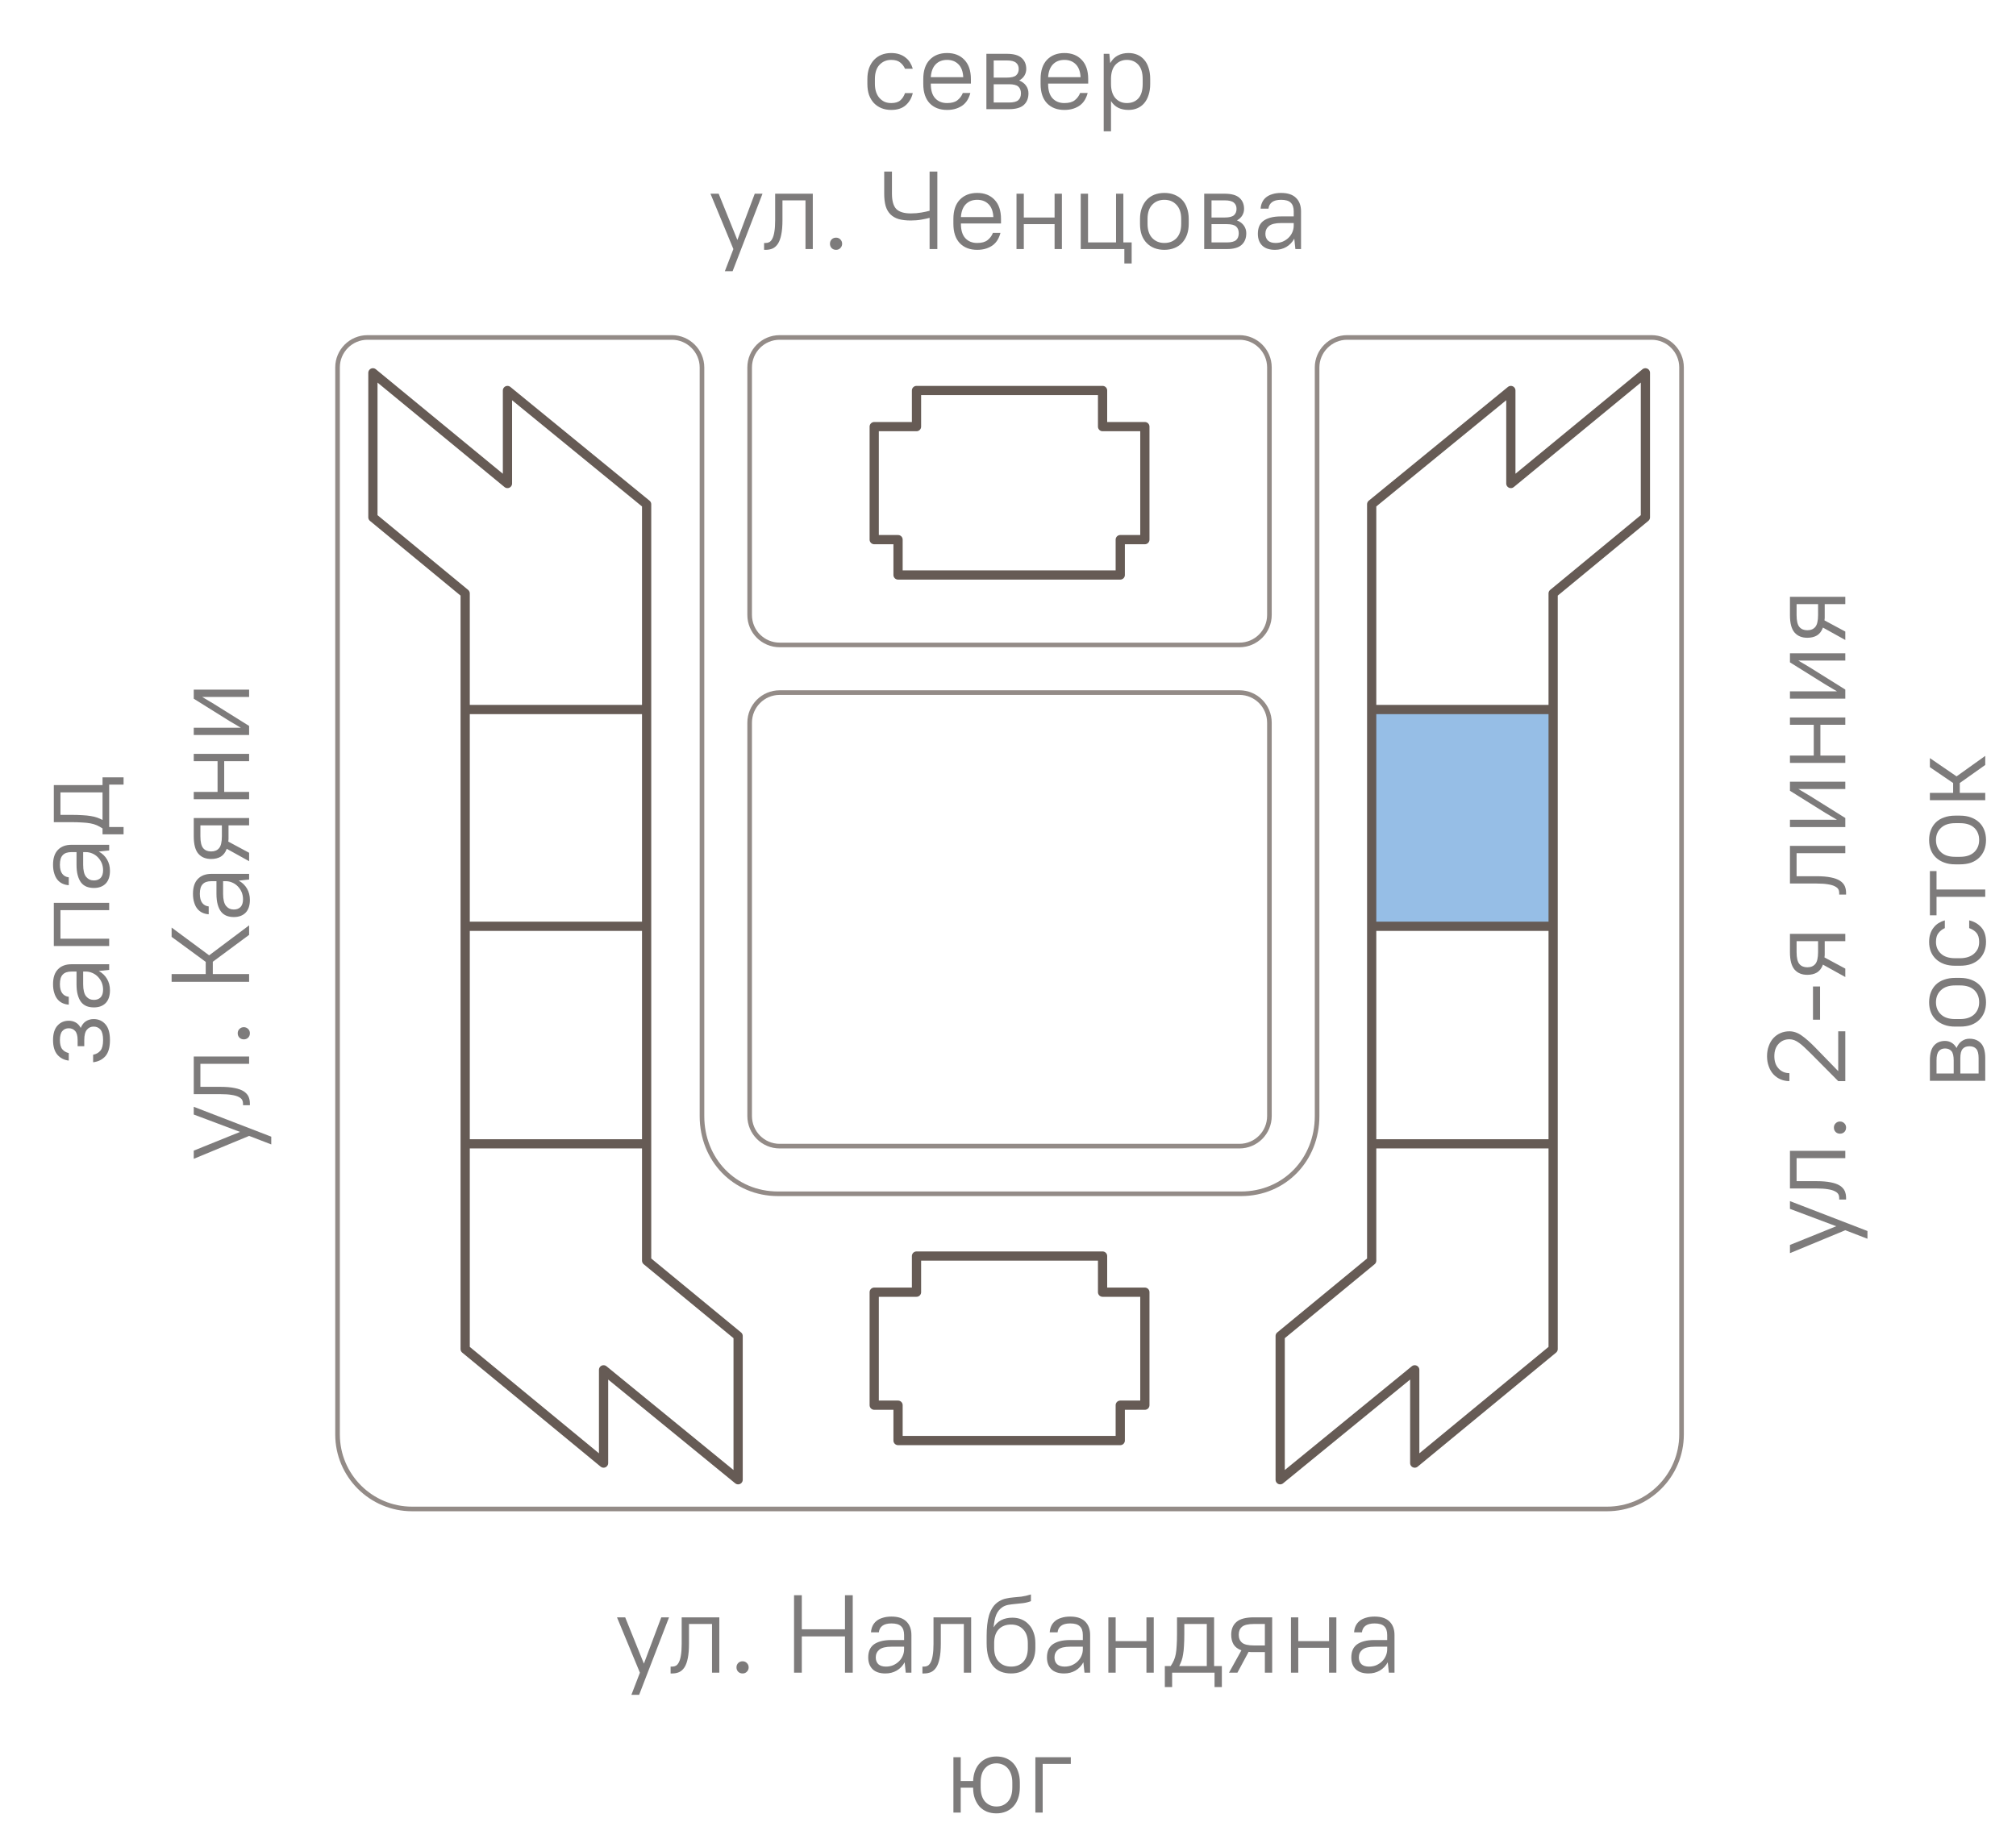 <svg width="1311" height="1199" viewBox="0 0 1311 1199" fill="none" xmlns="http://www.w3.org/2000/svg">
<mask id="mask0_542_706" style="mask-type:alpha" maskUnits="userSpaceOnUse" x="893" y="462" width="116" height="139">
<path d="M1009 462H893V601H1009V462Z" fill="#D9D9D9"/>
</mask>
<g mask="url(#mask0_542_706)">
<rect x="858" y="456" width="191" height="176" fill="#E0DBD6"/>
<rect x="858" y="456" width="191" height="176" fill="#2893FF" fill-opacity="0.4"/>
</g>
<path d="M568.5 351V277.5H596V254H717V277.5H744.5V351H728.5V374H584V351H568.5Z" stroke="#665B55" stroke-width="6" stroke-linejoin="round"/>
<path d="M568.5 914V840.5H596V817H717V840.5H744.5V914H728.5V937H584V914H568.5Z" stroke="#665B55" stroke-width="6" stroke-linejoin="round"/>
<path d="M302.5 461.5V386L242.5 336.5V242.5L330 314.5V254L420.5 328V461.5M302.5 461.5H420.5M302.5 461.5V602.5M420.5 461.5V602.5M302.5 602.5H420.5M302.5 602.5V744M420.5 602.5V744M420.5 744V820L480 869V962.5L392.5 891V951.663L302.5 877.5V744M420.5 744H302.5" stroke="#665B55" stroke-width="6" stroke-linejoin="round"/>
<path d="M1010 461.5V386L1070 336.5V242.5L982.5 314.5V254L892 328V461.5M1010 461.5H892M1010 461.5V602.5M892 461.5V602.5M1010 602.5H892M1010 602.5V744M892 602.5V744M892 744V820L832.5 869V962.5L920 891V951.663L1010 877.5V744M892 744H1010" stroke="#665B55" stroke-width="6" stroke-linejoin="round"/>
<path d="M487.5 239C487.5 228.23 496.23 219.5 507 219.5H806C816.77 219.5 825.5 228.23 825.5 239V400C825.5 410.77 816.77 419.5 806 419.5H507C496.23 419.5 487.5 410.77 487.5 400V239Z" stroke="#665B55" stroke-opacity="0.7" stroke-width="3"/>
<path d="M487.5 470.071C487.5 459.257 496.235 450.5 507 450.5H806C816.765 450.5 825.5 459.257 825.5 470.071V725.929C825.5 736.743 816.765 745.5 806 745.5H507C496.235 745.5 487.5 736.743 487.5 725.929V470.071Z" stroke="#665B55" stroke-opacity="0.7" stroke-width="3"/>
<path d="M219.5 239C219.5 228.23 228.23 219.5 239 219.5H437C447.672 219.5 456.5 228.328 456.5 239V726C456.5 754.287 477.631 776.5 506 776.5H807C835.369 776.5 856.5 754.287 856.5 726V239C856.5 228.328 865.328 219.5 876 219.5H1074C1084.77 219.5 1093.5 228.23 1093.5 239V933C1093.5 959.786 1071.79 981.5 1045 981.5H268C241.214 981.5 219.5 959.786 219.5 933V239Z" stroke="#665B55" stroke-opacity="0.7" stroke-width="3"/>
<path d="M579.534 71.504C577.23 71.504 575.118 71.12 573.198 70.352C571.326 69.584 569.694 68.48 568.302 67.04C566.958 65.6 565.902 63.848 565.134 61.784C564.414 59.672 564.054 57.272 564.054 54.584V51.416C564.054 48.776 564.414 46.424 565.134 44.36C565.902 42.248 566.958 40.472 568.302 39.032C569.694 37.544 571.326 36.416 573.198 35.648C575.118 34.88 577.23 34.496 579.534 34.496C581.55 34.496 583.326 34.76 584.862 35.288C586.446 35.816 587.814 36.56 588.966 37.52C590.166 38.432 591.126 39.512 591.846 40.76C592.614 42.008 593.19 43.328 593.574 44.72H588.534C587.814 43.088 586.758 41.72 585.366 40.616C584.022 39.512 582.078 38.96 579.534 38.96C576.462 38.96 573.918 40.04 571.902 42.2C569.934 44.312 568.95 47.384 568.95 51.416V54.584C568.95 56.552 569.214 58.328 569.742 59.912C570.27 61.448 571.014 62.744 571.974 63.8C572.934 64.856 574.038 65.672 575.286 66.248C576.582 66.776 577.998 67.04 579.534 67.04C582.126 67.04 584.094 66.464 585.438 65.312C586.782 64.16 587.814 62.576 588.534 60.56H593.574C592.854 63.728 591.342 66.344 589.038 68.408C586.734 70.472 583.566 71.504 579.534 71.504ZM615.885 71.504C611.133 71.504 607.365 70.064 604.581 67.184C601.797 64.256 600.405 60.056 600.405 54.584V51.416C600.405 45.992 601.797 41.816 604.581 38.888C607.413 35.96 611.181 34.496 615.885 34.496C620.589 34.496 624.333 35.96 627.117 38.888C629.949 41.816 631.365 45.992 631.365 51.416V54.368H605.301V54.584C605.301 58.76 606.261 61.88 608.181 63.944C610.101 66.008 612.669 67.04 615.885 67.04C618.861 67.04 621.117 66.416 622.653 65.168C624.237 63.92 625.389 62.36 626.109 60.488H631.005C630.621 62.024 630.045 63.464 629.277 64.808C628.509 66.152 627.501 67.328 626.253 68.336C625.005 69.296 623.517 70.064 621.789 70.64C620.061 71.216 618.093 71.504 615.885 71.504ZM615.885 38.96C612.765 38.96 610.269 39.944 608.397 41.912C606.573 43.832 605.541 46.592 605.301 50.192H626.397C626.205 46.448 625.149 43.64 623.229 41.768C621.357 39.896 618.909 38.96 615.885 38.96ZM641.448 35H654.768C659.136 35 662.328 35.888 664.344 37.664C666.36 39.44 667.368 41.84 667.368 44.864C667.368 46.4 666.984 47.816 666.216 49.112C665.448 50.408 664.296 51.488 662.76 52.352C664.776 53.168 666.288 54.32 667.296 55.808C668.304 57.248 668.808 58.88 668.808 60.704C668.808 63.92 667.8 66.44 665.784 68.264C663.768 70.088 660.576 71 656.208 71H641.448V35ZM646.2 54.8V66.68H656.208C659.04 66.68 661.032 66.176 662.184 65.168C663.336 64.16 663.912 62.672 663.912 60.704C663.912 58.784 663.336 57.32 662.184 56.312C661.032 55.304 659.04 54.8 656.208 54.8H646.2ZM646.2 39.32V50.48H654.768C657.6 50.48 659.592 50 660.744 49.04C661.896 48.032 662.472 46.64 662.472 44.864C662.472 43.136 661.896 41.792 660.744 40.832C659.592 39.824 657.6 39.32 654.768 39.32H646.2ZM692.174 71.504C687.422 71.504 683.654 70.064 680.87 67.184C678.086 64.256 676.694 60.056 676.694 54.584V51.416C676.694 45.992 678.086 41.816 680.87 38.888C683.702 35.96 687.47 34.496 692.174 34.496C696.878 34.496 700.622 35.96 703.406 38.888C706.238 41.816 707.654 45.992 707.654 51.416V54.368H681.59V54.584C681.59 58.76 682.55 61.88 684.47 63.944C686.39 66.008 688.958 67.04 692.174 67.04C695.15 67.04 697.406 66.416 698.942 65.168C700.526 63.92 701.678 62.36 702.398 60.488H707.294C706.91 62.024 706.334 63.464 705.566 64.808C704.798 66.152 703.79 67.328 702.542 68.336C701.294 69.296 699.806 70.064 698.078 70.64C696.35 71.216 694.382 71.504 692.174 71.504ZM692.174 38.96C689.054 38.96 686.558 39.944 684.686 41.912C682.862 43.832 681.83 46.592 681.59 50.192H702.686C702.494 46.448 701.438 43.64 699.518 41.768C697.646 39.896 695.198 38.96 692.174 38.96ZM733.865 71.504C731.369 71.504 729.161 71.048 727.241 70.136C725.321 69.176 723.737 67.712 722.489 65.744V85.4H717.737V35H721.409L721.985 41.048C723.233 38.84 724.841 37.208 726.809 36.152C728.825 35.048 731.177 34.496 733.865 34.496C735.929 34.496 737.825 34.856 739.553 35.576C741.281 36.296 742.769 37.376 744.017 38.816C745.265 40.208 746.225 41.96 746.897 44.072C747.617 46.184 747.977 48.632 747.977 51.416V54.584C747.977 57.32 747.617 59.744 746.897 61.856C746.225 63.968 745.265 65.744 744.017 67.184C742.769 68.624 741.281 69.704 739.553 70.424C737.825 71.144 735.929 71.504 733.865 71.504ZM732.785 67.04C735.905 67.04 738.401 66.032 740.273 64.016C742.145 61.952 743.081 58.808 743.081 54.584V51.416C743.081 47.24 742.121 44.12 740.201 42.056C738.329 39.992 735.857 38.96 732.785 38.96C729.905 38.96 727.481 39.968 725.513 41.984C723.593 44 722.585 46.952 722.489 50.84V54.584C722.489 58.616 723.449 61.712 725.369 63.872C727.289 65.984 729.761 67.04 732.785 67.04ZM476.919 162L462.015 126H467.343L479.511 156.096L490.815 126H495.855L476.415 176.4H471.375L476.919 162ZM496.881 158.04H497.961C498.825 158.04 499.617 157.848 500.337 157.464C501.105 157.032 501.753 156.264 502.281 155.16C502.857 154.056 503.289 152.568 503.577 150.696C503.913 148.776 504.081 146.304 504.081 143.28V126H528.561V162H523.809V130.32H508.833V143.28C508.833 147.024 508.569 150.144 508.041 152.64C507.561 155.088 506.841 157.056 505.881 158.544C504.921 159.984 503.769 161.016 502.425 161.64C501.081 162.216 499.593 162.504 497.961 162.504H496.881V158.04ZM543.676 162.504C542.524 162.504 541.564 162.12 540.796 161.352C540.076 160.584 539.716 159.648 539.716 158.544C539.716 157.44 540.076 156.504 540.796 155.736C541.564 154.968 542.524 154.584 543.676 154.584C544.828 154.584 545.764 154.968 546.484 155.736C547.252 156.504 547.636 157.44 547.636 158.544C547.636 159.648 547.252 160.584 546.484 161.352C545.764 162.12 544.828 162.504 543.676 162.504ZM604.516 141.696C603.124 142.08 601.348 142.464 599.188 142.848C597.028 143.232 594.724 143.424 592.276 143.424C589.204 143.424 586.564 143.112 584.356 142.488C582.196 141.816 580.42 140.784 579.028 139.392C577.636 138 576.604 136.2 575.932 133.992C575.308 131.784 574.996 129.12 574.996 126V111.6H580.036V126C580.036 130.656 580.972 133.968 582.844 135.936C584.764 137.856 587.908 138.816 592.276 138.816C594.724 138.816 597.028 138.624 599.188 138.24C601.348 137.856 603.124 137.472 604.516 137.088V111.6H609.556V162H604.516V141.696ZM635.467 162.504C630.715 162.504 626.947 161.064 624.163 158.184C621.379 155.256 619.987 151.056 619.987 145.584V142.416C619.987 136.992 621.379 132.816 624.163 129.888C626.995 126.96 630.763 125.496 635.467 125.496C640.171 125.496 643.915 126.96 646.699 129.888C649.531 132.816 650.947 136.992 650.947 142.416V145.368H624.883V145.584C624.883 149.76 625.843 152.88 627.763 154.944C629.683 157.008 632.251 158.04 635.467 158.04C638.443 158.04 640.699 157.416 642.235 156.168C643.819 154.92 644.971 153.36 645.691 151.488H650.587C650.203 153.024 649.627 154.464 648.859 155.808C648.091 157.152 647.083 158.328 645.835 159.336C644.587 160.296 643.099 161.064 641.371 161.64C639.643 162.216 637.675 162.504 635.467 162.504ZM635.467 129.96C632.347 129.96 629.851 130.944 627.979 132.912C626.155 134.832 625.123 137.592 624.883 141.192H645.979C645.787 137.448 644.731 134.64 642.811 132.768C640.939 130.896 638.491 129.96 635.467 129.96ZM685.798 145.8H665.782V162H661.03V126H665.782V141.48H685.798V126H690.55V162H685.798V145.8ZM702.796 126H707.548V157.68H725.764V126H730.516V157.68H735.916V171.36H731.164V162H702.796V126ZM757.187 162.504C754.787 162.504 752.603 162.12 750.635 161.352C748.715 160.584 747.059 159.48 745.667 158.04C744.275 156.6 743.195 154.848 742.427 152.784C741.707 150.672 741.347 148.272 741.347 145.584V142.416C741.347 139.776 741.731 137.424 742.499 135.36C743.267 133.248 744.323 131.472 745.667 130.032C747.059 128.544 748.715 127.416 750.635 126.648C752.603 125.88 754.787 125.496 757.187 125.496C759.587 125.496 761.747 125.88 763.667 126.648C765.635 127.416 767.315 128.52 768.707 129.96C770.099 131.4 771.155 133.176 771.875 135.288C772.643 137.4 773.027 139.776 773.027 142.416V145.584C773.027 148.224 772.643 150.6 771.875 152.712C771.107 154.776 770.027 156.552 768.635 158.04C767.291 159.48 765.635 160.584 763.667 161.352C761.699 162.12 759.539 162.504 757.187 162.504ZM757.187 158.04C760.451 158.04 763.091 156.984 765.107 154.872C767.123 152.712 768.131 149.616 768.131 145.584V142.416C768.131 138.432 767.099 135.36 765.035 133.2C763.019 131.04 760.403 129.96 757.187 129.96C753.923 129.96 751.283 131.04 749.267 133.2C747.251 135.312 746.243 138.384 746.243 142.416V145.584C746.243 149.568 747.251 152.64 749.267 154.8C751.331 156.96 753.971 158.04 757.187 158.04ZM783.093 126H796.413C800.781 126 803.973 126.888 805.989 128.664C808.005 130.44 809.013 132.84 809.013 135.864C809.013 137.4 808.629 138.816 807.861 140.112C807.093 141.408 805.941 142.488 804.405 143.352C806.421 144.168 807.933 145.32 808.941 146.808C809.949 148.248 810.453 149.88 810.453 151.704C810.453 154.92 809.445 157.44 807.429 159.264C805.413 161.088 802.221 162 797.853 162H783.093V126ZM787.845 145.8V157.68H797.853C800.685 157.68 802.677 157.176 803.829 156.168C804.981 155.16 805.557 153.672 805.557 151.704C805.557 149.784 804.981 148.32 803.829 147.312C802.677 146.304 800.685 145.8 797.853 145.8H787.845ZM787.845 130.32V141.48H796.413C799.245 141.48 801.237 141 802.389 140.04C803.541 139.032 804.117 137.64 804.117 135.864C804.117 134.136 803.541 132.792 802.389 131.832C801.237 130.824 799.245 130.32 796.413 130.32H787.845ZM829.139 162.504C825.539 162.504 822.779 161.592 820.859 159.768C818.939 157.896 817.979 155.328 817.979 152.064C817.979 150.336 818.243 148.776 818.771 147.384C819.347 145.944 820.235 144.744 821.435 143.784C822.683 142.824 824.267 142.08 826.187 141.552C828.107 141.024 830.411 140.76 833.099 140.76H841.307V137.52C841.307 134.928 840.659 133.032 839.363 131.832C838.115 130.584 836.027 129.96 833.099 129.96C830.459 129.96 828.467 130.488 827.123 131.544C825.827 132.552 825.083 133.944 824.891 135.72H819.779C819.875 134.232 820.211 132.864 820.787 131.616C821.363 130.368 822.203 129.288 823.307 128.376C824.411 127.464 825.779 126.768 827.411 126.288C829.043 125.76 830.939 125.496 833.099 125.496C837.371 125.496 840.587 126.552 842.747 128.664C844.955 130.776 846.059 133.728 846.059 137.52V162H842.387L841.667 155.232C840.419 157.536 838.691 159.336 836.483 160.632C834.323 161.88 831.875 162.504 829.139 162.504ZM829.499 158.04C831.131 158.04 832.667 157.752 834.107 157.176C835.547 156.552 836.795 155.736 837.851 154.728C838.955 153.672 839.795 152.472 840.371 151.128C840.995 149.736 841.307 148.272 841.307 146.736V145.08H833.099C829.403 145.08 826.763 145.728 825.179 147.024C823.643 148.32 822.875 150 822.875 152.064C822.875 153.888 823.427 155.352 824.531 156.456C825.683 157.512 827.339 158.04 829.499 158.04Z" fill="#7D7B7B"/>
<path d="M416.134 1088L401.23 1052H406.558L418.726 1082.1L430.03 1052H435.07L415.63 1102.4H410.59L416.134 1088ZM436.096 1084.04H437.176C438.04 1084.04 438.832 1083.85 439.552 1083.46C440.32 1083.03 440.968 1082.26 441.496 1081.16C442.072 1080.06 442.504 1078.57 442.792 1076.7C443.128 1074.78 443.296 1072.3 443.296 1069.28V1052H467.776V1088H463.024V1056.32H448.048V1069.28C448.048 1073.02 447.784 1076.14 447.256 1078.64C446.776 1081.09 446.056 1083.06 445.096 1084.54C444.136 1085.98 442.984 1087.02 441.64 1087.64C440.296 1088.22 438.808 1088.5 437.176 1088.5H436.096V1084.04ZM482.891 1088.5C481.739 1088.5 480.779 1088.12 480.011 1087.35C479.291 1086.58 478.931 1085.65 478.931 1084.54C478.931 1083.44 479.291 1082.5 480.011 1081.74C480.779 1080.97 481.739 1080.58 482.891 1080.58C484.043 1080.58 484.979 1080.97 485.699 1081.74C486.467 1082.5 486.851 1083.44 486.851 1084.54C486.851 1085.65 486.467 1086.58 485.699 1087.35C484.979 1088.12 484.043 1088.5 482.891 1088.5ZM549.491 1064.38H521.411V1088H516.371V1037.6H521.411V1059.78H549.491V1037.6H554.531V1088H549.491V1064.38ZM575.768 1088.5C572.168 1088.5 569.408 1087.59 567.488 1085.77C565.568 1083.9 564.608 1081.33 564.608 1078.06C564.608 1076.34 564.872 1074.78 565.4 1073.38C565.976 1071.94 566.864 1070.74 568.064 1069.78C569.312 1068.82 570.896 1068.08 572.816 1067.55C574.736 1067.02 577.04 1066.76 579.728 1066.76H587.936V1063.52C587.936 1060.93 587.288 1059.03 585.992 1057.83C584.744 1056.58 582.656 1055.96 579.728 1055.96C577.088 1055.96 575.096 1056.49 573.752 1057.54C572.456 1058.55 571.712 1059.94 571.52 1061.72H566.408C566.504 1060.23 566.84 1058.86 567.416 1057.62C567.992 1056.37 568.832 1055.29 569.936 1054.38C571.04 1053.46 572.408 1052.77 574.04 1052.29C575.672 1051.76 577.568 1051.5 579.728 1051.5C584 1051.5 587.216 1052.55 589.376 1054.66C591.584 1056.78 592.688 1059.73 592.688 1063.52V1088H589.016L588.296 1081.23C587.048 1083.54 585.32 1085.34 583.112 1086.63C580.952 1087.88 578.504 1088.5 575.768 1088.5ZM576.128 1084.04C577.76 1084.04 579.296 1083.75 580.736 1083.18C582.176 1082.55 583.424 1081.74 584.48 1080.73C585.584 1079.67 586.424 1078.47 587 1077.13C587.624 1075.74 587.936 1074.27 587.936 1072.74V1071.08H579.728C576.032 1071.08 573.392 1071.73 571.808 1073.02C570.272 1074.32 569.504 1076 569.504 1078.06C569.504 1079.89 570.056 1081.35 571.16 1082.46C572.312 1083.51 573.968 1084.04 576.128 1084.04ZM599.854 1084.04H600.934C601.798 1084.04 602.59 1083.85 603.31 1083.46C604.078 1083.03 604.726 1082.26 605.254 1081.16C605.83 1080.06 606.262 1078.57 606.55 1076.7C606.886 1074.78 607.054 1072.3 607.054 1069.28V1052H631.534V1088H626.782V1056.32H611.806V1069.28C611.806 1073.02 611.542 1076.14 611.014 1078.64C610.534 1081.09 609.814 1083.06 608.854 1084.54C607.894 1085.98 606.742 1087.02 605.398 1087.64C604.054 1088.22 602.566 1088.5 600.934 1088.5H599.854V1084.04ZM657.52 1088.5C655.072 1088.5 652.864 1088.12 650.896 1087.35C648.928 1086.58 647.248 1085.38 645.856 1083.75C644.512 1082.12 643.456 1080.06 642.688 1077.56C641.968 1075.06 641.608 1072.11 641.608 1068.7V1064.1C641.608 1061.65 641.728 1059.27 641.968 1056.97C642.208 1054.66 642.616 1052.53 643.192 1050.56C643.816 1048.59 644.656 1046.84 645.712 1045.3C646.768 1043.77 648.136 1042.5 649.816 1041.49C651.304 1040.62 652.768 1040.05 654.208 1039.76C655.696 1039.42 657.256 1039.18 658.888 1039.04C660.52 1038.9 662.272 1038.73 664.144 1038.54C666.016 1038.3 668.104 1037.82 670.408 1037.1V1041.49C668.584 1042.16 666.808 1042.59 665.08 1042.78C663.4 1042.98 661.768 1043.14 660.184 1043.29C658.648 1043.43 657.184 1043.62 655.792 1043.86C654.4 1044.1 653.128 1044.58 651.976 1045.3C650.152 1046.5 648.784 1048.16 647.872 1050.27C647.008 1052.34 646.432 1055.1 646.144 1058.55C647.392 1056.44 649.048 1054.86 651.112 1053.8C653.224 1052.74 655.648 1052.22 658.384 1052.22C660.544 1052.22 662.536 1052.6 664.36 1053.37C666.184 1054.14 667.744 1055.24 669.04 1056.68C670.384 1058.07 671.416 1059.8 672.136 1061.86C672.904 1063.88 673.288 1066.18 673.288 1068.78V1071.94C673.288 1074.49 672.904 1076.79 672.136 1078.86C671.368 1080.87 670.288 1082.6 668.896 1084.04C667.504 1085.48 665.848 1086.58 663.928 1087.35C662.008 1088.12 659.872 1088.5 657.52 1088.5ZM657.52 1056.68C654.208 1056.68 651.568 1057.66 649.6 1059.63C647.632 1061.6 646.6 1064.46 646.504 1068.2V1071.94C646.504 1075.78 647.512 1078.76 649.528 1080.87C651.544 1082.98 654.208 1084.04 657.52 1084.04C660.832 1084.04 663.472 1083.01 665.44 1080.94C667.408 1078.83 668.392 1075.83 668.392 1071.94V1068.78C668.392 1064.89 667.384 1061.91 665.368 1059.85C663.4 1057.74 660.784 1056.68 657.52 1056.68ZM691.994 1088.5C688.394 1088.5 685.634 1087.59 683.714 1085.77C681.794 1083.9 680.834 1081.33 680.834 1078.06C680.834 1076.34 681.098 1074.78 681.626 1073.38C682.202 1071.94 683.09 1070.74 684.29 1069.78C685.538 1068.82 687.122 1068.08 689.042 1067.55C690.962 1067.02 693.266 1066.76 695.954 1066.76H704.162V1063.52C704.162 1060.93 703.514 1059.03 702.218 1057.83C700.97 1056.58 698.882 1055.96 695.954 1055.96C693.314 1055.96 691.322 1056.49 689.978 1057.54C688.682 1058.55 687.938 1059.94 687.746 1061.72H682.634C682.73 1060.23 683.066 1058.86 683.642 1057.62C684.218 1056.37 685.058 1055.29 686.162 1054.38C687.266 1053.46 688.634 1052.77 690.266 1052.29C691.898 1051.76 693.794 1051.5 695.954 1051.5C700.226 1051.5 703.442 1052.55 705.602 1054.66C707.81 1056.78 708.914 1059.73 708.914 1063.52V1088H705.242L704.522 1081.23C703.274 1083.54 701.546 1085.34 699.338 1086.63C697.178 1087.88 694.73 1088.5 691.994 1088.5ZM692.354 1084.04C693.986 1084.04 695.522 1083.75 696.962 1083.18C698.402 1082.55 699.65 1081.74 700.706 1080.73C701.81 1079.67 702.65 1078.47 703.226 1077.13C703.85 1075.74 704.162 1074.27 704.162 1072.74V1071.08H695.954C692.258 1071.08 689.618 1071.73 688.034 1073.02C686.498 1074.32 685.73 1076 685.73 1078.06C685.73 1079.89 686.282 1081.35 687.386 1082.46C688.538 1083.51 690.194 1084.04 692.354 1084.04ZM745.529 1071.8H725.513V1088H720.761V1052H725.513V1067.48H745.529V1052H750.281V1088H745.529V1071.8ZM789.814 1088H762.238V1097.36H757.486V1083.68H761.302C762.166 1082.38 762.862 1081.14 763.39 1079.94C763.918 1078.74 764.326 1077.37 764.614 1075.83C764.902 1074.25 765.094 1072.42 765.19 1070.36C765.334 1068.3 765.406 1065.78 765.406 1062.8V1052H789.526V1083.68H794.566V1097.36H789.814V1088ZM770.158 1062.8C770.158 1065.78 770.086 1068.34 769.942 1070.5C769.846 1072.62 769.654 1074.46 769.366 1076.05C769.126 1077.63 768.79 1079.02 768.358 1080.22C767.926 1081.38 767.422 1082.53 766.846 1083.68H784.774V1056.32H770.158V1062.8ZM800.655 1063.3C800.655 1059.75 801.783 1056.99 804.039 1055.02C806.343 1053.01 810.135 1052 815.415 1052H827.295V1088H822.543V1074.61H815.415C814.791 1074.61 814.191 1074.61 813.615 1074.61C813.039 1074.61 812.487 1074.56 811.959 1074.46L804.687 1088H799.215L807.279 1073.46C804.927 1072.59 803.223 1071.3 802.167 1069.57C801.159 1067.84 800.655 1065.75 800.655 1063.3ZM805.551 1063.3C805.551 1065.56 806.271 1067.29 807.711 1068.49C809.151 1069.69 811.719 1070.29 815.415 1070.29H822.543V1056.32H815.415C811.719 1056.32 809.151 1056.92 807.711 1058.12C806.271 1059.32 805.551 1061.05 805.551 1063.3ZM864.286 1071.8H844.27V1088H839.518V1052H844.27V1067.48H864.286V1052H869.038V1088H864.286V1071.8ZM889.924 1088.5C886.324 1088.5 883.564 1087.59 881.644 1085.77C879.724 1083.9 878.764 1081.33 878.764 1078.06C878.764 1076.34 879.028 1074.78 879.556 1073.38C880.132 1071.94 881.02 1070.74 882.22 1069.78C883.468 1068.82 885.052 1068.08 886.972 1067.55C888.892 1067.02 891.196 1066.76 893.884 1066.76H902.092V1063.52C902.092 1060.93 901.444 1059.03 900.148 1057.83C898.9 1056.58 896.812 1055.96 893.884 1055.96C891.244 1055.96 889.252 1056.49 887.908 1057.54C886.612 1058.55 885.868 1059.94 885.676 1061.72H880.564C880.66 1060.23 880.996 1058.86 881.572 1057.62C882.148 1056.37 882.988 1055.29 884.092 1054.38C885.196 1053.46 886.564 1052.77 888.196 1052.29C889.828 1051.76 891.724 1051.5 893.884 1051.5C898.156 1051.5 901.372 1052.55 903.532 1054.66C905.74 1056.78 906.844 1059.73 906.844 1063.52V1088H903.172L902.452 1081.23C901.204 1083.54 899.476 1085.34 897.268 1086.63C895.108 1087.88 892.66 1088.5 889.924 1088.5ZM890.284 1084.04C891.916 1084.04 893.452 1083.75 894.892 1083.18C896.332 1082.55 897.58 1081.74 898.636 1080.73C899.74 1079.67 900.58 1078.47 901.156 1077.13C901.78 1075.74 902.092 1074.27 902.092 1072.74V1071.08H893.884C890.188 1071.08 887.548 1071.73 885.964 1073.02C884.428 1074.32 883.66 1076 883.66 1078.06C883.66 1079.89 884.212 1081.35 885.316 1082.46C886.468 1083.51 888.124 1084.04 890.284 1084.04ZM648.011 1179.5C645.755 1179.5 643.691 1179.14 641.819 1178.42C639.995 1177.66 638.411 1176.58 637.067 1175.18C635.771 1173.74 634.739 1171.99 633.971 1169.93C633.203 1167.86 632.819 1165.49 632.819 1162.8H624.755V1179H620.003V1143H624.755V1158.48H632.819C632.915 1155.98 633.347 1153.75 634.115 1151.78C634.883 1149.77 635.939 1148.09 637.283 1146.74C638.627 1145.35 640.211 1144.3 642.035 1143.58C643.859 1142.86 645.851 1142.5 648.011 1142.5C650.267 1142.5 652.331 1142.88 654.203 1143.65C656.075 1144.42 657.659 1145.52 658.955 1146.96C660.299 1148.4 661.331 1150.18 662.051 1152.29C662.819 1154.35 663.203 1156.73 663.203 1159.42V1162.58C663.203 1165.27 662.819 1167.67 662.051 1169.78C661.331 1171.85 660.299 1173.6 658.955 1175.04C657.611 1176.48 656.003 1177.58 654.131 1178.35C652.259 1179.12 650.219 1179.5 648.011 1179.5ZM648.011 1175.04C651.035 1175.04 653.507 1173.98 655.427 1171.87C657.347 1169.76 658.307 1166.66 658.307 1162.58V1159.42C658.307 1157.4 658.043 1155.62 657.515 1154.09C656.987 1152.5 656.267 1151.21 655.355 1150.2C654.443 1149.14 653.363 1148.35 652.115 1147.82C650.867 1147.25 649.499 1146.96 648.011 1146.96C644.987 1146.96 642.515 1148.02 640.595 1150.13C638.675 1152.24 637.715 1155.34 637.715 1159.42V1162.58C637.715 1166.62 638.675 1169.71 640.595 1171.87C642.563 1173.98 645.035 1175.04 648.011 1175.04ZM673.3 1143H696.34V1147.32H678.052V1179H673.3V1143Z" fill="#7D7B7B"/>
<path d="M34.496 676.536C34.496 672.36 35.456 669.216 37.376 667.104C39.296 664.992 41.744 663.936 44.72 663.936C46.4 663.936 47.912 664.32 49.256 665.088C50.6 665.856 51.68 667.032 52.496 668.616C53.312 666.6 54.464 665.136 55.952 664.224C57.392 663.312 59.048 662.856 60.92 662.856C64.04 662.856 66.584 663.984 68.552 666.24C70.52 668.448 71.504 671.88 71.504 676.536C71.504 681.192 70.52 684.672 68.552 686.976C66.536 689.232 63.872 690.552 60.56 690.936V686.04C62.576 685.656 64.16 684.768 65.312 683.376C66.464 681.984 67.04 679.704 67.04 676.536C67.04 673.368 66.488 671.112 65.384 669.768C64.232 668.424 62.744 667.752 60.92 667.752C59.096 667.752 57.632 668.424 56.528 669.768C55.376 671.112 54.8 673.368 54.8 676.536V680.496H50.48V676.536C50.48 673.8 49.952 671.832 48.896 670.632C47.84 669.432 46.448 668.832 44.72 668.832C42.992 668.832 41.6 669.432 40.544 670.632C39.488 671.832 38.96 673.8 38.96 676.536C38.96 679.272 39.488 681.264 40.544 682.512C41.6 683.76 42.992 684.576 44.72 684.96V689.856C41.744 689.52 39.296 688.272 37.376 686.112C35.456 683.904 34.496 680.712 34.496 676.536ZM71.504 644.111C71.504 647.711 70.592 650.471 68.768 652.391C66.896 654.311 64.328 655.271 61.064 655.271C59.336 655.271 57.776 655.007 56.384 654.479C54.944 653.903 53.744 653.015 52.784 651.815C51.824 650.567 51.08 648.983 50.552 647.063C50.024 645.143 49.76 642.839 49.76 640.151V631.943H46.52C43.928 631.943 42.032 632.591 40.832 633.887C39.584 635.135 38.96 637.223 38.96 640.151C38.96 642.791 39.488 644.783 40.544 646.127C41.552 647.423 42.944 648.167 44.72 648.359V653.471C43.232 653.375 41.864 653.039 40.616 652.463C39.368 651.887 38.288 651.047 37.376 649.943C36.464 648.839 35.768 647.471 35.288 645.839C34.76 644.207 34.496 642.311 34.496 640.151C34.496 635.879 35.552 632.663 37.664 630.503C39.776 628.295 42.728 627.191 46.52 627.191H71V630.863L64.232 631.583C66.536 632.831 68.336 634.559 69.632 636.767C70.88 638.927 71.504 641.375 71.504 644.111ZM67.04 643.751C67.04 642.119 66.752 640.583 66.176 639.143C65.552 637.703 64.736 636.455 63.728 635.399C62.672 634.295 61.472 633.455 60.128 632.879C58.736 632.255 57.272 631.943 55.736 631.943H54.08V640.151C54.08 643.847 54.728 646.487 56.024 648.071C57.32 649.607 59 650.375 61.064 650.375C62.888 650.375 64.352 649.823 65.456 648.719C66.512 647.567 67.04 645.911 67.04 643.751ZM39.32 592.017V610.593H71V615.345H35V587.265H71V592.017H39.32ZM71.504 566.416C71.504 570.016 70.592 572.776 68.768 574.696C66.896 576.616 64.328 577.576 61.064 577.576C59.336 577.576 57.776 577.312 56.384 576.784C54.944 576.208 53.744 575.32 52.784 574.12C51.824 572.872 51.08 571.288 50.552 569.368C50.024 567.448 49.76 565.144 49.76 562.456V554.248H46.52C43.928 554.248 42.032 554.896 40.832 556.192C39.584 557.44 38.96 559.528 38.96 562.456C38.96 565.096 39.488 567.088 40.544 568.432C41.552 569.728 42.944 570.472 44.72 570.664V575.776C43.232 575.68 41.864 575.344 40.616 574.768C39.368 574.192 38.288 573.352 37.376 572.248C36.464 571.144 35.768 569.776 35.288 568.144C34.76 566.512 34.496 564.616 34.496 562.456C34.496 558.184 35.552 554.968 37.664 552.808C39.776 550.6 42.728 549.496 46.52 549.496H71V553.168L64.232 553.888C66.536 555.136 68.336 556.864 69.632 559.072C70.88 561.232 71.504 563.68 71.504 566.416ZM67.04 566.056C67.04 564.424 66.752 562.888 66.176 561.448C65.552 560.008 64.736 558.76 63.728 557.704C62.672 556.6 61.472 555.76 60.128 555.184C58.736 554.56 57.272 554.248 55.736 554.248H54.08V562.456C54.08 566.152 54.728 568.792 56.024 570.376C57.32 571.912 59 572.68 61.064 572.68C62.888 572.68 64.352 572.128 65.456 571.024C66.512 569.872 67.04 568.216 67.04 566.056ZM71 510.362V537.938H80.36V542.69H66.68V538.874C65.384 538.01 64.136 537.314 62.936 536.786C61.736 536.258 60.368 535.85 58.832 535.562C57.248 535.274 55.424 535.082 53.36 534.986C51.296 534.842 48.776 534.77 45.8 534.77H35V510.65H66.68V505.61H80.36V510.362H71ZM45.8 530.018C48.776 530.018 51.344 530.09 53.504 530.234C55.616 530.33 57.464 530.522 59.048 530.81C60.632 531.05 62.024 531.386 63.224 531.818C64.376 532.25 65.528 532.754 66.68 533.33V515.402H39.32V530.018H45.8ZM162 738.847L126 753.751V748.423L156.096 736.255L126 724.951V719.911L176.4 739.351V744.391L162 738.847ZM158.04 718.884V717.804C158.04 716.94 157.848 716.148 157.464 715.428C157.032 714.66 156.264 714.012 155.16 713.484C154.056 712.908 152.568 712.476 150.696 712.188C148.776 711.852 146.304 711.684 143.28 711.684H126V687.204H162V691.956H130.32V706.932H143.28C147.024 706.932 150.144 707.196 152.64 707.724C155.088 708.204 157.056 708.924 158.544 709.884C159.984 710.844 161.016 711.996 161.64 713.34C162.216 714.684 162.504 716.172 162.504 717.804V718.884H158.04ZM162.504 672.09C162.504 673.242 162.12 674.202 161.352 674.97C160.584 675.69 159.648 676.05 158.544 676.05C157.44 676.05 156.504 675.69 155.736 674.97C154.968 674.202 154.584 673.242 154.584 672.09C154.584 670.938 154.968 670.002 155.736 669.282C156.504 668.514 157.44 668.13 158.544 668.13C159.648 668.13 160.584 668.514 161.352 669.282C162.12 670.002 162.504 670.938 162.504 672.09ZM138.384 625.578V633.57H162V638.61H111.6V633.57H133.776V625.65L111.6 609.378V603.33L136.008 621.402L162 601.89V608.082L138.384 625.578ZM162.504 585.33C162.504 588.93 161.592 591.69 159.768 593.61C157.896 595.53 155.328 596.49 152.064 596.49C150.336 596.49 148.776 596.226 147.384 595.698C145.944 595.122 144.744 594.234 143.784 593.034C142.824 591.786 142.08 590.202 141.552 588.282C141.024 586.362 140.76 584.058 140.76 581.37V573.162H137.52C134.928 573.162 133.032 573.81 131.832 575.106C130.584 576.354 129.96 578.442 129.96 581.37C129.96 584.01 130.488 586.002 131.544 587.346C132.552 588.642 133.944 589.386 135.72 589.578V594.69C134.232 594.594 132.864 594.258 131.616 593.682C130.368 593.106 129.288 592.266 128.376 591.162C127.464 590.058 126.768 588.69 126.288 587.058C125.76 585.426 125.496 583.53 125.496 581.37C125.496 577.098 126.552 573.882 128.664 571.722C130.776 569.514 133.728 568.41 137.52 568.41H162V572.082L155.232 572.802C157.536 574.05 159.336 575.778 160.632 577.986C161.88 580.146 162.504 582.594 162.504 585.33ZM158.04 584.97C158.04 583.338 157.752 581.802 157.176 580.362C156.552 578.922 155.736 577.674 154.728 576.618C153.672 575.514 152.472 574.674 151.128 574.098C149.736 573.474 148.272 573.162 146.736 573.162H145.08V581.37C145.08 585.066 145.728 587.706 147.024 589.29C148.32 590.826 150 591.594 152.064 591.594C153.888 591.594 155.352 591.042 156.456 589.938C157.512 588.786 158.04 587.13 158.04 584.97ZM137.304 558.724C133.752 558.724 130.992 557.596 129.024 555.34C127.008 553.036 126 549.244 126 543.964V532.084H162V536.836H148.608V543.964C148.608 544.588 148.608 545.188 148.608 545.764C148.608 546.34 148.56 546.892 148.464 547.42L162 554.692V560.164L147.456 552.1C146.592 554.452 145.296 556.156 143.568 557.212C141.84 558.22 139.752 558.724 137.304 558.724ZM137.304 553.828C139.56 553.828 141.288 553.108 142.488 551.668C143.688 550.228 144.288 547.66 144.288 543.964V536.836H130.32V543.964C130.32 547.66 130.92 550.228 132.12 551.668C133.32 553.108 135.048 553.828 137.304 553.828ZM145.8 495.092V515.108H162V519.86H126V515.108H141.48V495.092H126V490.34H162V495.092H145.8ZM131.472 453.327L138.96 457.791L162 472.191V478.095H126V473.343H156.6L149.04 468.879L126 454.479V448.575H162V453.327H131.472Z" fill="#7D7B7B"/>
<path d="M1200 800.202L1164 815.106V809.778L1194.1 797.61L1164 786.306V781.266L1214.4 800.706V805.746L1200 800.202ZM1196.04 780.24V779.16C1196.04 778.296 1195.85 777.504 1195.46 776.784C1195.03 776.016 1194.26 775.368 1193.16 774.84C1192.06 774.264 1190.57 773.832 1188.7 773.544C1186.78 773.208 1184.3 773.04 1181.28 773.04H1164V748.56H1200V753.312H1168.32V768.288H1181.28C1185.02 768.288 1188.14 768.552 1190.64 769.08C1193.09 769.56 1195.06 770.28 1196.54 771.24C1197.98 772.2 1199.02 773.352 1199.64 774.696C1200.22 776.04 1200.5 777.528 1200.5 779.16V780.24H1196.04ZM1200.5 733.445C1200.5 734.597 1200.12 735.557 1199.35 736.325C1198.58 737.045 1197.65 737.405 1196.54 737.405C1195.44 737.405 1194.5 737.045 1193.74 736.325C1192.97 735.557 1192.58 734.597 1192.58 733.445C1192.58 732.293 1192.97 731.357 1193.74 730.637C1194.5 729.869 1195.44 729.485 1196.54 729.485C1197.65 729.485 1198.58 729.869 1199.35 730.637C1200.12 731.357 1200.5 732.293 1200.5 733.445ZM1195.39 703.205L1177.68 685.349C1176.14 683.813 1174.75 682.469 1173.5 681.317C1172.26 680.117 1171.08 679.133 1169.98 678.365C1168.87 677.549 1167.82 676.949 1166.81 676.565C1165.8 676.181 1164.74 675.989 1163.64 675.989C1160.81 675.989 1158.48 676.973 1156.66 678.941C1154.78 680.909 1153.85 683.597 1153.85 687.005C1153.85 690.413 1154.78 693.101 1156.66 695.069C1158.48 697.037 1160.81 698.021 1163.64 698.021V703.205C1161.58 703.205 1159.66 702.821 1157.88 702.053C1156.1 701.285 1154.57 700.205 1153.27 698.813C1151.98 697.421 1150.97 695.717 1150.25 693.701C1149.48 691.685 1149.1 689.453 1149.1 687.005C1149.1 684.557 1149.48 682.325 1150.25 680.309C1150.97 678.293 1151.98 676.589 1153.27 675.197C1154.57 673.805 1156.1 672.725 1157.88 671.957C1159.66 671.189 1161.58 670.805 1163.64 670.805C1166.42 670.805 1169.14 671.765 1171.78 673.685C1174.42 675.557 1177.37 678.173 1180.63 681.533L1195.39 696.725V670.805H1200V703.205H1195.39ZM1178.98 663.259V641.659H1183.58V663.259H1178.98ZM1175.3 634.071C1171.75 634.071 1168.99 632.943 1167.02 630.687C1165.01 628.383 1164 624.591 1164 619.311V607.431H1200V612.183H1186.61V619.311C1186.61 619.935 1186.61 620.535 1186.61 621.111C1186.61 621.687 1186.56 622.239 1186.46 622.767L1200 630.039V635.511L1185.46 627.447C1184.59 629.799 1183.3 631.503 1181.57 632.559C1179.84 633.567 1177.75 634.071 1175.3 634.071ZM1175.3 629.175C1177.56 629.175 1179.29 628.455 1180.49 627.015C1181.69 625.575 1182.29 623.007 1182.29 619.311V612.183H1168.32V619.311C1168.32 623.007 1168.92 625.575 1170.12 627.015C1171.32 628.455 1173.05 629.175 1175.3 629.175ZM1196.04 581.888V580.808C1196.04 579.944 1195.85 579.152 1195.46 578.432C1195.03 577.664 1194.26 577.016 1193.16 576.488C1192.06 575.912 1190.57 575.48 1188.7 575.192C1186.78 574.856 1184.3 574.688 1181.28 574.688H1164V550.208H1200V554.96H1168.32V569.936H1181.28C1185.02 569.936 1188.14 570.2 1190.64 570.728C1193.09 571.208 1195.06 571.928 1196.54 572.888C1197.98 573.848 1199.02 575 1199.64 576.344C1200.22 577.688 1200.5 579.176 1200.5 580.808V581.888H1196.04ZM1169.47 513.206L1176.96 517.67L1200 532.07V537.974H1164V533.222H1194.6L1187.04 528.758L1164 514.358V508.454H1200V513.206H1169.47ZM1183.8 471.44V491.456H1200V496.208H1164V491.456H1179.48V471.44H1164V466.688H1200V471.44H1183.8ZM1169.47 429.674L1176.96 434.138L1200 448.538V454.442H1164V449.69H1194.6L1187.04 445.226L1164 430.826V424.922H1200V429.674H1169.47ZM1175.3 414.837C1171.75 414.837 1168.99 413.709 1167.02 411.453C1165.01 409.149 1164 405.357 1164 400.077V388.197H1200V392.949H1186.61V400.077C1186.61 400.701 1186.61 401.301 1186.61 401.877C1186.61 402.453 1186.56 403.005 1186.46 403.533L1200 410.805V416.277L1185.46 408.213C1184.59 410.565 1183.3 412.269 1181.57 413.325C1179.84 414.333 1177.75 414.837 1175.3 414.837ZM1175.3 409.941C1177.56 409.941 1179.29 409.221 1180.49 407.781C1181.69 406.341 1182.29 403.773 1182.29 400.077V392.949H1168.32V400.077C1168.32 403.773 1168.92 406.341 1170.12 407.781C1171.32 409.221 1173.05 409.941 1175.3 409.941ZM1255 702.997V689.677C1255 685.309 1255.89 682.117 1257.66 680.101C1259.44 678.085 1261.84 677.077 1264.86 677.077C1266.4 677.077 1267.82 677.461 1269.11 678.229C1270.41 678.997 1271.49 680.149 1272.35 681.685C1273.17 679.669 1274.32 678.157 1275.81 677.149C1277.25 676.141 1278.88 675.637 1280.7 675.637C1283.92 675.637 1286.44 676.645 1288.26 678.661C1290.09 680.677 1291 683.869 1291 688.237V702.997H1255ZM1274.8 698.245H1286.68V688.237C1286.68 685.405 1286.18 683.413 1285.17 682.261C1284.16 681.109 1282.67 680.533 1280.7 680.533C1278.78 680.533 1277.32 681.109 1276.31 682.261C1275.3 683.413 1274.8 685.405 1274.8 688.237V698.245ZM1259.32 698.245H1270.48V689.677C1270.48 686.845 1270 684.853 1269.04 683.701C1268.03 682.549 1266.64 681.973 1264.86 681.973C1263.14 681.973 1261.79 682.549 1260.83 683.701C1259.82 684.853 1259.32 686.845 1259.32 689.677V698.245ZM1291.5 651.911C1291.5 654.311 1291.12 656.495 1290.35 658.463C1289.58 660.383 1288.48 662.039 1287.04 663.431C1285.6 664.823 1283.85 665.903 1281.78 666.671C1279.67 667.391 1277.27 667.751 1274.58 667.751H1271.42C1268.78 667.751 1266.42 667.367 1264.36 666.599C1262.25 665.831 1260.47 664.775 1259.03 663.431C1257.54 662.039 1256.42 660.383 1255.65 658.463C1254.88 656.495 1254.5 654.311 1254.5 651.911C1254.5 649.511 1254.88 647.351 1255.65 645.431C1256.42 643.463 1257.52 641.783 1258.96 640.391C1260.4 638.999 1262.18 637.943 1264.29 637.223C1266.4 636.455 1268.78 636.071 1271.42 636.071H1274.58C1277.22 636.071 1279.6 636.455 1281.71 637.223C1283.78 637.991 1285.55 639.071 1287.04 640.463C1288.48 641.807 1289.58 643.463 1290.35 645.431C1291.12 647.399 1291.5 649.559 1291.5 651.911ZM1287.04 651.911C1287.04 648.647 1285.98 646.007 1283.87 643.991C1281.71 641.975 1278.62 640.967 1274.58 640.967H1271.42C1267.43 640.967 1264.36 641.999 1262.2 644.063C1260.04 646.079 1258.96 648.695 1258.96 651.911C1258.96 655.175 1260.04 657.815 1262.2 659.831C1264.31 661.847 1267.38 662.855 1271.42 662.855H1274.58C1278.57 662.855 1281.64 661.847 1283.8 659.831C1285.96 657.767 1287.04 655.127 1287.04 651.911ZM1291.5 612.685C1291.5 614.989 1291.12 617.101 1290.35 619.021C1289.58 620.893 1288.48 622.525 1287.04 623.917C1285.6 625.261 1283.85 626.317 1281.78 627.085C1279.67 627.805 1277.27 628.165 1274.58 628.165H1271.42C1268.78 628.165 1266.42 627.805 1264.36 627.085C1262.25 626.317 1260.47 625.261 1259.03 623.917C1257.54 622.525 1256.42 620.893 1255.65 619.021C1254.88 617.101 1254.5 614.989 1254.5 612.685C1254.5 610.669 1254.76 608.893 1255.29 607.357C1255.82 605.773 1256.56 604.405 1257.52 603.253C1258.43 602.053 1259.51 601.093 1260.76 600.373C1262.01 599.605 1263.33 599.029 1264.72 598.645V603.685C1263.09 604.405 1261.72 605.461 1260.62 606.853C1259.51 608.197 1258.96 610.141 1258.96 612.685C1258.96 615.757 1260.04 618.301 1262.2 620.317C1264.31 622.285 1267.38 623.269 1271.42 623.269H1274.58C1276.55 623.269 1278.33 623.005 1279.91 622.477C1281.45 621.949 1282.74 621.205 1283.8 620.245C1284.86 619.285 1285.67 618.181 1286.25 616.933C1286.78 615.637 1287.04 614.221 1287.04 612.685C1287.04 610.093 1286.46 608.125 1285.31 606.781C1284.16 605.437 1282.58 604.405 1280.56 603.685V598.645C1283.73 599.365 1286.34 600.877 1288.41 603.181C1290.47 605.485 1291.5 608.653 1291.5 612.685ZM1255 595.38V566.58H1259.32V578.604H1291V583.356H1259.32V595.38H1255ZM1291.5 546.372C1291.5 548.772 1291.12 550.956 1290.35 552.924C1289.58 554.844 1288.48 556.5 1287.04 557.892C1285.6 559.284 1283.85 560.364 1281.78 561.132C1279.67 561.852 1277.27 562.212 1274.58 562.212H1271.42C1268.78 562.212 1266.42 561.828 1264.36 561.06C1262.25 560.292 1260.47 559.236 1259.03 557.892C1257.54 556.5 1256.42 554.844 1255.65 552.924C1254.88 550.956 1254.5 548.772 1254.5 546.372C1254.5 543.972 1254.88 541.812 1255.65 539.892C1256.42 537.924 1257.52 536.244 1258.96 534.852C1260.4 533.46 1262.18 532.404 1264.29 531.684C1266.4 530.916 1268.78 530.532 1271.42 530.532H1274.58C1277.22 530.532 1279.6 530.916 1281.71 531.684C1283.78 532.452 1285.55 533.532 1287.04 534.924C1288.48 536.268 1289.58 537.924 1290.35 539.892C1291.12 541.86 1291.5 544.02 1291.5 546.372ZM1287.04 546.372C1287.04 543.108 1285.98 540.468 1283.87 538.452C1281.71 536.436 1278.62 535.428 1274.58 535.428H1271.42C1267.43 535.428 1264.36 536.46 1262.2 538.524C1260.04 540.54 1258.96 543.156 1258.96 546.372C1258.96 549.636 1260.04 552.276 1262.2 554.292C1264.31 556.308 1267.38 557.316 1271.42 557.316H1274.58C1278.57 557.316 1281.64 556.308 1283.8 554.292C1285.96 552.228 1287.04 549.588 1287.04 546.372ZM1274.44 509.306V515.714H1291V520.466H1255V515.714H1270.12V509.306L1255 499.01V493.106L1272.35 504.986L1291 491.666V497.57L1274.44 509.306Z" fill="#7D7B7B"/>
</svg>
